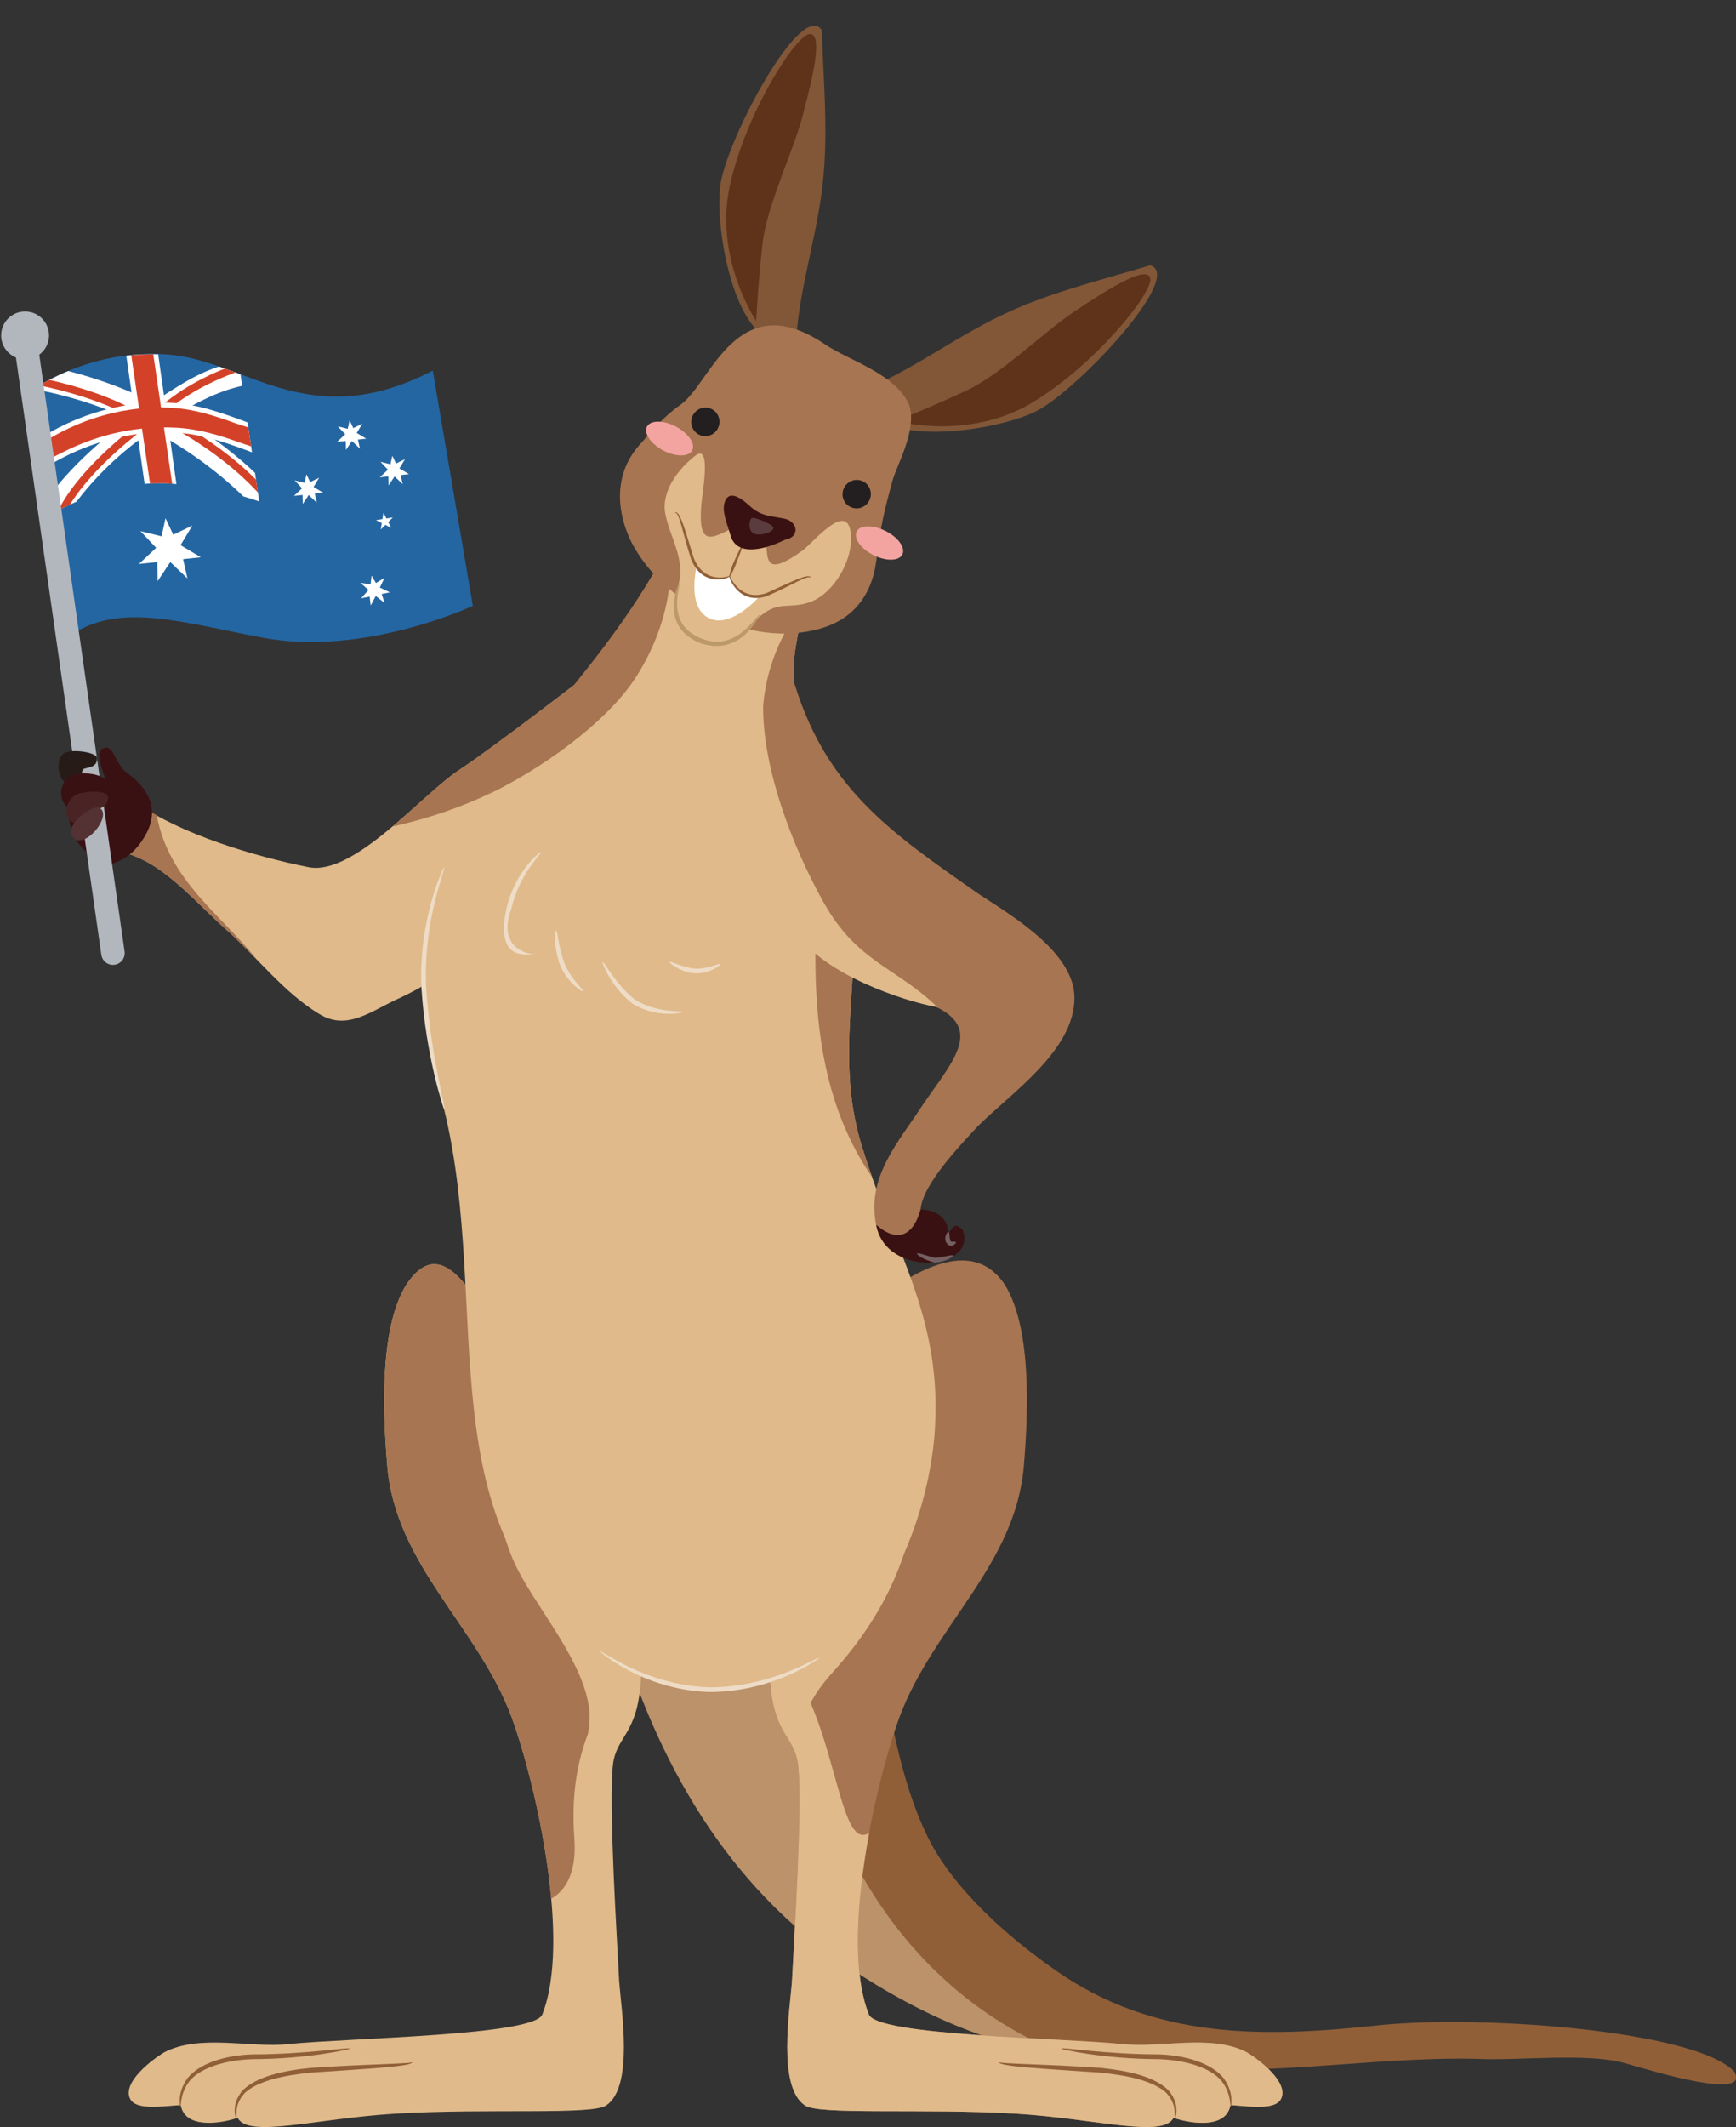 <?xml version="1.0" encoding="UTF-8"?><svg xmlns="http://www.w3.org/2000/svg" xmlns:xlink="http://www.w3.org/1999/xlink" height="562.0" preserveAspectRatio="xMidYMid meet" version="1.0" viewBox="-0.3 -6.8 459.0 562.0" width="459.0" zoomAndPan="magnify"><rect x="-0.3" y="-6.8" width="459.0" height="562.0" fill="#333333" stroke="none"/><defs><clipPath id="a"><path d="M 161 373 L 458.73 373 L 458.73 544 L 161 544 Z M 161 373"/></clipPath><clipPath id="b"><path d="M 33 327 L 170 327 L 170 555.211 L 33 555.211 Z M 33 327"/></clipPath><clipPath id="c"><path d="M 203 326 L 339 326 L 339 555.211 L 203 555.211 Z M 203 326"/></clipPath><clipPath id="d"><path d="M 203 428 L 339 428 L 339 555.211 L 203 555.211 Z M 203 428"/></clipPath></defs><g><g clip-path="url(#a)"><path d="M 364.59 528.273 C 333.938 531.617 304.961 532.176 278.766 513.785 C 265.949 504.867 251.457 492.051 244.77 478.117 C 237.527 463.07 235.297 446.352 231.953 430.746 C 228.051 411.801 223.035 392.848 207.988 380.035 C 187.367 363.312 173.434 380.59 162.848 397.867 C 162.289 398.98 161.734 399.539 161.176 400.652 L 162.848 422.945 C 173.434 458.613 191.828 491.492 223.594 512.672 C 257.031 534.961 282.109 538.863 320.562 539.977 C 343.41 540.539 367.371 536.637 390.223 537.191 C 400.809 537.746 419.207 535.52 429.238 538.305 C 437.039 540.539 462.672 548.336 458.219 540.539 C 448.188 529.949 393.016 525.484 364.59 528.273" fill="#905f38"/></g><g><path d="M 207.047 379.309 C 186.945 363.871 173.273 380.852 162.848 397.867 C 162.289 398.98 161.734 399.539 161.176 400.652 L 162.848 422.945 C 173.434 458.613 191.828 491.492 223.594 512.672 C 245.121 527.02 263.199 533.73 283.598 537.004 C 221.363 513.785 202.156 443.863 207.047 379.309" fill="#bb9269"/></g><g clip-path="url(#b)"><path d="M 167.863 415.699 C 165.805 400.629 134.98 348.266 134.98 348.266 C 127.18 342.695 118.258 315.945 107.117 332.66 C 99.871 344.367 100.984 367.215 102.102 380.59 C 104.328 406.785 126.062 422.945 134.98 446.91 C 141.664 465.301 150.719 506.344 143.066 525.488 C 140.836 531.062 92.625 531.617 75.906 533.289 C 65.875 534.402 52.5 530.504 43.023 535.52 C 40.242 537.191 31.883 543.324 34.109 547.777 C 35.781 551.125 44.141 549.449 47.484 549.449 C 48.602 555.582 57.516 554.469 62.531 552.793 C 65.387 558.242 83.152 552.953 104.328 551.68 C 128.664 550.219 156.781 552.133 160.059 549.449 C 167.305 544.434 163.965 524.371 163.402 516.574 C 162.848 505.426 160.617 470.871 161.73 459.727 C 162.848 449.137 172.879 452.48 167.863 415.699" fill="#e0ba8a"/></g><g><path d="M 133.844 347.312 C 126.316 340.207 117.723 316.746 107.117 332.66 C 99.871 344.367 100.984 367.215 102.102 380.59 C 104.328 406.785 126.062 422.945 134.98 446.91 C 138.996 457.953 143.84 477.152 145.43 494.883 C 146.898 494.055 152.398 490.793 151.562 479.09 C 150.711 467.16 152.352 458.809 155.141 451.32 C 158.246 438.129 145.141 423.027 137.77 410.125 C 126.398 390.23 131.926 367.93 133.844 347.312" fill="#a77551"/></g><g><path d="M 108.719 538.027 C 108.945 539.215 96.723 539.809 82.047 540.82 C 74.777 541.52 67.973 542.965 64.484 546.141 C 61.176 549.613 62.586 553.188 62.113 553.07 C 62.301 553.305 60.352 549.637 63.863 545.512 C 67.559 541.852 74.582 540.297 81.914 539.574 C 96.816 538.539 108.734 538.535 108.719 538.027" fill="#905f38"/></g><g><path d="M 92.207 534.473 C 92.328 534.699 80.754 537.254 66.41 537.27 C 59.363 537.508 52.891 539.48 49.906 542.938 C 47.074 546.527 47.766 549.84 47.277 549.727 C 47.453 549.871 46.316 546.496 49.219 542.375 C 52.332 538.418 59.18 536.254 66.348 536.02 C 80.742 535.992 92.07 534.035 92.207 534.473" fill="#905f38"/></g><g clip-path="url(#c)"><path d="M 204.645 415.699 C 206.699 400.629 224.152 342.133 224.152 342.133 C 231.949 336.562 254.246 315.945 265.387 332.66 C 272.637 344.367 271.52 367.215 270.402 380.59 C 268.176 406.785 246.441 422.945 237.527 446.91 C 230.84 465.301 221.785 506.344 229.441 525.488 C 231.672 531.062 279.879 531.617 296.598 533.289 C 306.629 534.402 320.004 530.504 329.48 535.52 C 332.262 537.191 340.621 543.324 338.395 547.777 C 336.723 551.125 328.363 549.449 325.02 549.449 C 323.906 555.582 314.988 554.469 309.973 552.793 C 307.117 558.242 289.352 552.953 268.176 551.68 C 243.844 550.219 215.723 552.133 212.449 549.449 C 205.199 544.434 208.543 524.371 209.105 516.574 C 209.66 505.426 211.891 470.871 210.773 459.727 C 209.66 449.137 199.629 452.48 204.645 415.699" fill="#a77551"/></g><g><path d="M 220.109 434.785 C 249.203 402.461 245.391 369.316 235.738 333.555 C 230.906 336.797 226.73 340.289 224.152 342.133 C 224.152 342.133 206.699 400.629 204.645 415.699 C 199.629 452.48 209.66 449.137 210.773 459.727 C 210.848 460.441 210.902 461.254 210.945 462.145 C 213.797 453.508 207.57 448.578 220.109 434.785" fill="#e0ba8a"/></g><g clip-path="url(#d)"><path d="M 329.48 535.52 C 320.004 530.504 306.629 534.402 296.598 533.289 C 279.879 531.617 231.672 531.062 229.441 525.488 C 224.891 514.105 226.262 495 229.516 477.496 C 220.527 483.27 220.945 441.473 203.406 428.035 C 202.07 451.84 209.805 450.5 210.773 459.727 C 211.891 470.871 209.66 505.426 209.105 516.574 C 208.543 524.371 205.199 544.434 212.449 549.449 C 215.723 552.133 243.844 550.219 268.176 551.68 C 289.352 552.953 307.117 558.242 309.973 552.793 C 314.988 554.469 323.906 555.582 325.02 549.449 C 328.363 549.449 336.723 551.125 338.395 547.777 C 340.621 543.324 332.262 537.191 329.48 535.52" fill="#e0ba8a"/></g><g><path d="M 263.785 538.027 C 263.562 539.215 275.781 539.809 290.461 540.82 C 297.73 541.52 304.531 542.965 308.02 546.141 C 311.328 549.613 309.922 553.188 310.391 553.07 C 310.203 553.305 312.156 549.637 308.645 545.512 C 304.945 541.852 297.926 540.297 290.59 539.574 C 275.691 538.539 263.77 538.535 263.785 538.027" fill="#905f38"/></g><g><path d="M 280.297 534.473 C 280.18 534.699 291.754 537.254 306.094 537.27 C 313.141 537.508 319.613 539.48 322.598 542.938 C 325.434 546.527 324.738 549.84 325.23 549.727 C 325.051 549.871 326.191 546.496 323.285 542.375 C 320.176 538.418 313.324 536.254 306.16 536.02 C 291.762 535.992 280.434 534.035 280.297 534.473" fill="#905f38"/></g><g><path d="M 162.848 163.797 L 156.715 170.207 C 153.098 172.992 129.965 190.824 121.051 196.676 C 111.297 203.082 93.18 224.82 81.203 222.312 C 67.27 219.523 47.484 213.676 35.781 205.316 C 35.027 204.766 34.297 204.18 33.602 203.555 C 18.02 204.898 15.879 214.539 27.84 217.02 C 29.781 217.27 35.07 219.219 36.898 220.086 C 45.258 223.988 52.781 232.902 59.746 239.031 C 67.828 246.277 74.793 255.473 83.988 261.047 C 91.512 265.781 97.922 260.207 105.445 256.863 C 113.805 252.965 121.051 247.672 128.574 242.652 C 137.77 236.523 146.684 231.508 152.539 221.754 C 157.555 212.84 161.734 201.973 165.355 192.496 C 168.98 183.301 171.207 170.762 162.848 163.797" fill="#e0ba8a"/></g><g><path d="M 35.781 205.316 C 35.027 204.766 34.297 204.18 33.602 203.555 C 18.02 204.898 15.879 214.539 27.84 217.02 C 29.781 217.27 35.07 219.219 36.898 220.086 C 45.258 223.988 52.781 232.902 59.746 239.031 C 62.449 241.457 65.027 244.102 67.605 246.754 C 58.605 235.27 44.285 225.934 41.168 208.672 C 39.25 207.598 37.422 206.488 35.781 205.316" fill="#a77551"/></g><g><path d="M 168.102 172.777 C 167.379 169.359 165.773 166.234 162.848 163.797 L 156.715 170.207 C 153.098 172.992 129.965 190.824 121.051 196.676 C 116.512 199.656 110.156 205.949 103.453 211.582 C 131.395 205.395 151.789 191.598 168.102 172.777" fill="#a77551"/></g><g><path d="M 228.051 297.551 C 222.191 279.98 224.504 264.297 225.309 247.664 C 224.484 247.152 224.16 231.203 224.758 226.352 C 221.617 206.027 208.098 189.055 209.66 167.703 C 210.219 157.672 217.465 142.066 207.988 134.82 C 199.074 127.578 181.789 132.035 175.105 140.395 L 173.434 143.18 C 164.52 158.227 155.605 171.602 144.453 184.977 C 134.98 196.125 122.164 208.387 117.148 222.316 C 114.793 228.211 112.176 242.355 112.191 242.402 C 110.645 256.961 113.383 271.02 117.148 286.406 C 129.965 338.793 111.57 397.867 158.387 429.633 C 176.777 442.449 196.285 443.008 216.348 431.305 C 235.855 420.16 246.441 389.508 246.996 368.332 C 248.113 340.469 235.855 322.633 228.051 297.551" fill="#e0ba8a"/></g><g><path d="M 230.297 304.238 C 229.52 302.055 228.762 299.84 228.051 297.551 C 222.191 279.98 224.504 264.297 225.309 247.664 C 224.484 247.152 224.16 231.203 224.758 226.352 C 223.547 218.496 220.777 211.141 217.93 203.836 C 215.105 237.305 210.254 275.262 230.297 304.238" fill="#a77551"/></g><g><path d="M 216.348 431.305 C 216.539 431.098 204.73 440.305 187.055 440.273 C 169.348 439.59 158.172 429.406 158.387 429.633 C 158.613 428.887 169.938 438.391 187.086 439.02 C 204.207 439.09 216.152 430.543 216.348 431.305" fill="#eedcc6"/></g><g><path d="M 225.52 240.699 C 225.562 237.414 225.508 234.082 225.262 230.676 C 223.59 208.383 207.988 190.551 209.66 167.703 C 209.902 163.332 211.414 157.906 212.262 152.57 C 190.504 180.992 204.246 214.672 225.52 240.699" fill="#a77551"/></g><g><path d="M 117.148 286.406 C 117.074 286.461 112.289 272.461 111.133 254.297 C 110.266 235.867 117.098 222.113 117.148 222.316 C 117.715 222.43 111.52 236.152 112.387 254.242 C 113.52 272.148 117.746 286.301 117.148 286.406" fill="#eedcc6"/></g><g><path d="M 167.863 172.09 C 179.066 154.656 177.535 137.355 175.105 140.395 L 173.434 143.18 C 164.52 158.227 155.395 169.578 144.246 182.957 C 139.383 188.68 133.859 196.723 128.742 203.105 C 141.574 197.09 159.77 184.676 167.863 172.09" fill="#a77551"/></g><g><path d="M 141.113 245.164 C 141.234 245.082 139.02 246.012 136.004 244.883 C 132.23 243.254 132.617 237.543 133.656 233.098 C 135.914 223.316 142.664 217.992 142.781 218.414 C 143.004 218.629 137.062 223.98 134.875 233.398 C 130.645 244.797 141.434 245.707 141.113 245.164" fill="#eedcc6"/></g><g><path d="M 153.93 255.195 C 153.93 255.406 149.906 253.207 147.805 248.25 C 145.965 243.293 146.484 238.988 146.684 239.035 C 147.172 239.027 147.242 243.145 148.965 247.781 C 150.91 252.355 154.23 254.766 153.93 255.195" fill="#eedcc6"/></g><g><path d="M 180.121 260.77 C 180.312 260.602 173.719 262.551 166.879 258.359 C 160.789 253.449 158.895 247.332 158.945 247.395 C 159.504 247.051 161.934 252.781 167.594 257.328 C 173.832 261.184 180.172 259.949 180.121 260.77" fill="#eedcc6"/></g><g><path d="M 190.152 247.953 C 190.359 248.031 187.645 250.52 183.359 250.375 C 179.16 249.941 176.602 247.508 176.777 247.395 C 177.062 246.988 179.699 248.742 183.441 249.125 C 187.215 249.254 189.863 247.531 190.152 247.953" fill="#eedcc6"/></g><g><path d="M 216.973 1.137 C 211.539 -6.805 192.312 29.141 190.223 41.68 C 188.551 51.711 193.148 80.969 204.852 83.477 L 210.285 82.223 C 211.121 68.848 216.141 54.219 217.395 40.008 C 218.645 27.051 217.395 14.094 216.973 1.137" fill="#815738"/></g><g><path d="M 199.629 77.977 C 199.629 77.977 188.48 61.539 192.66 42.309 C 196.84 23.082 210.215 2.184 213.84 2.184 C 217.465 2.184 214.395 14.445 211.887 23.918 C 209.379 33.391 202.418 47.605 201.301 57.637 C 200.184 67.668 199.629 77.977 199.629 77.977" fill="#5f321a"/></g><g><path d="M 303.781 63.301 C 313.051 65.887 285.211 95.664 274.008 101.684 C 265.051 106.496 235.871 111.562 229.727 101.289 L 229.168 95.742 C 241.559 90.645 253.797 81.184 266.844 75.422 C 278.703 70.062 291.379 67.074 303.781 63.301" fill="#815738"/></g><g><path d="M 236.617 104.465 C 236.617 104.465 255.77 109.727 272.629 99.574 C 289.488 89.426 304.965 70.035 303.797 66.605 C 302.629 63.176 292.008 70.027 283.848 75.449 C 275.688 80.875 264.477 92.047 255.336 96.336 C 246.199 100.617 236.617 104.465 236.617 104.465" fill="#5f321a"/></g><g><path d="M 240.172 100.406 C 236.828 92.047 223.898 88.32 218.02 84.312 C 194.402 68.223 187.715 94.555 179.562 100.195 C 175.086 103.301 172.043 107.094 168.699 110.855 C 162.43 117.961 162.43 127.156 166.188 135.516 C 174.129 152.234 196.703 163.938 214.676 159.758 C 224.707 157.668 230.141 150.98 231.395 141.367 C 232.648 131.754 233.273 129.039 235.781 119.84 C 236.961 115.922 242.086 106.879 240.172 100.406" fill="#a77551"/></g><g><path d="M 212.168 138.441 C 196.492 149.938 206.598 132.312 198.793 131.754 L 196.285 131.477 C 189.879 133.703 183.953 140.32 185.141 126.461 C 185.426 123.129 187.879 110.125 183.469 113.641 C 177.34 118.52 174.551 124.508 175.664 129.246 C 177.059 135.656 180.816 140.809 179.148 147.496 C 177.758 153.629 177.07 157.961 183.047 161.57 C 192.73 167.418 196.426 159.477 200.883 155.855 C 205.898 151.676 208.824 154.469 214.676 151.961 C 220.246 149.453 224.633 141.844 224.707 135.934 C 224.848 124.371 215.512 135.656 212.168 138.441" fill="#e0ba8a"/></g><g><path d="M 200.883 155.855 C 200.68 154.148 196.859 166.836 185.09 163.223 C 173.016 158.535 179.832 146.055 179.148 147.496 C 180.43 146.648 174.602 158.141 185.566 162.062 C 195.492 165.656 200.289 153.855 200.883 155.855" fill="#bc9969"/></g><g><path d="M 183.949 142.492 C 183.949 142.492 186.09 147.781 192.648 145.395 C 192.648 145.395 194.906 151.75 200.496 150.789 C 200.496 150.789 193.281 159.113 187.508 156.691 C 181.734 154.277 183.367 145.242 183.949 142.492" fill="#fff"/></g><g><path d="M 192.746 145.207 C 193.707 145.648 185.613 149.148 182.406 140.891 C 180.066 133.691 179.227 127.906 177.996 128.75 C 179.383 127.348 180.965 133.809 183.078 140.504 C 186.02 148.156 193.27 145.277 192.746 145.207" fill="#905f38"/></g><g><path d="M 192.664 145.176 C 192.336 144.75 195.098 152.543 202.465 149.859 C 208.609 147.129 214.23 144.07 214.164 146.121 C 213.941 144.566 209.297 147.77 202.629 150.648 C 194.645 153.504 191.785 144.664 192.664 145.176" fill="#905f38"/></g><g><path d="M 192.648 145.395 C 192.457 145.316 192.801 143.984 193.41 142.426 C 194.016 140.867 196.238 136.27 196.422 136.352 C 196.609 136.43 194.699 141.168 194.09 142.73 C 193.48 144.285 192.836 145.484 192.648 145.395" fill="#905f38"/></g><g><path d="M 189.695 105.957 C 188.977 107.914 186.824 108.914 184.895 108.207 C 182.965 107.492 181.98 105.332 182.699 103.375 C 183.418 101.418 185.566 100.414 187.5 101.125 C 189.434 101.84 190.414 103.996 189.695 105.957" fill="#231f20"/></g><g><path d="M 182.715 112.211 C 181.797 113.953 178.383 113.965 175.078 112.23 C 171.773 110.492 169.848 107.664 170.762 105.922 C 171.676 104.176 175.105 104.176 178.402 105.91 C 181.703 107.652 183.641 110.469 182.715 112.211" fill="#f3a4a1"/></g><g><path d="M 222.91 122.027 C 221.938 123.875 222.629 126.145 224.449 127.105 C 226.273 128.062 228.535 127.352 229.508 125.508 C 230.484 123.66 229.789 121.395 227.973 120.43 C 226.148 119.473 223.883 120.184 222.91 122.027" fill="#231f20"/></g><g><path d="M 226.207 133.648 C 225.32 135.41 227.301 138.191 230.641 139.867 C 233.973 141.543 237.395 141.465 238.285 139.703 C 239.172 137.945 237.172 135.16 233.84 133.488 C 230.5 131.82 227.086 131.883 226.207 133.648" fill="#f3a4a1"/></g><g><path d="M 207.016 130.227 C 203.672 129.527 201.164 129.668 198.238 127.16 C 196.285 125.348 192.105 121.727 191.133 126.602 C 190.715 128.832 192.203 132.316 192.805 134.543 C 194.895 142.348 207.293 135.797 207.293 135.797 C 211.332 135.102 210.637 130.922 207.016 130.227" fill="#3a1112"/></g><g><path d="M 203.527 131.891 C 202.078 131.039 199.211 129.805 198.516 130.082 C 197.82 130.359 197.258 133.566 199.211 134.262 C 201.164 134.957 205.898 133.281 203.527 131.891" fill="#5b3c3e"/></g><g><path d="M 231.348 316.793 C 231.367 316.883 231.371 316.969 231.395 317.062 C 234.184 330.988 258.145 328.762 254.246 318.172 C 251.664 315.453 251.457 318.734 250.344 318.734 C 250.344 314.828 246.789 312.738 242.891 312.738 C 240.379 317.23 238.434 316.695 231.348 316.793" fill="#3a1112"/></g><g><path d="M 283.781 256.871 C 283.781 245.168 268.176 235.691 258.703 229.562 C 234.738 212.844 217.465 201.141 209.105 171.605 L 205.762 174.949 C 191.828 189.996 203.527 224.547 213.004 239.035 C 221.363 251.855 231.395 252.969 244.215 257.984 C 260.934 264.113 251.875 273.098 243.516 285.359 C 237.43 294.77 228.746 304.113 231.348 316.793 C 237.453 322.141 241.426 319.008 243.098 312.738 C 243.723 305.945 253.738 295.672 258.145 290.863 C 267.062 281.949 283.781 270.805 283.781 256.871" fill="#a77551"/></g><g><path d="M 217.602 231.859 C 209.203 217.02 200.465 194.449 201.578 177.176 C 191.824 202.254 201.848 226.938 209.941 239.312 C 217.406 250.77 238.766 257.758 247.59 259.34 C 236.41 248.578 226.477 247.531 217.602 231.859" fill="#e0ba8a"/></g><g><path d="M 252.398 321.41 C 252.848 321.195 251.219 323.707 249.789 321.367 C 249.227 319.633 250.367 318.469 250.516 318.691 C 250.891 318.93 250.613 319.891 250.961 320.902 C 251.094 321.695 252.117 320.988 252.398 321.41" fill="#745f62"/></g><g><path d="M 251.77 324.961 C 251.809 325.223 250.012 326.531 246.852 326.82 C 243.723 326.02 242.176 324.762 242.156 324.441 C 242.164 324.047 244.633 324.961 246.93 325.57 C 249.344 325.344 251.703 324.562 251.77 324.961" fill="#745f62"/></g><g><path d="M 33.434 197.531 C 29.996 195.121 29.824 189.422 26.852 191.023 C 23.879 192.629 28.961 199.52 27.152 200.75 C 26.223 201.379 22.762 199.668 18.863 197.871 C 17.961 200.137 17.586 202.648 17.484 205.684 C 18.074 212.074 18.805 215.406 23.828 219.41 C 24.875 219.391 26.762 221.914 27.961 221.707 C 33.977 220.688 37.051 215.98 38.449 213.328 C 42.574 205.484 36.863 199.949 33.434 197.531" fill="#3a1112"/></g><g><path d="M 114.129 91.121 C 81.02 108.254 64.883 88.094 43.18 86.832 C 27.438 85.91 15.137 91.965 9.535 95.355 L 18.531 160.836 C 18.785 160.738 19.047 160.613 19.316 160.449 C 32.16 152.441 48.441 157.816 69.191 161.699 C 96.133 166.742 124.719 153.27 124.719 153.27 L 114.129 91.121" fill="#2466a2"/></g><g><path d="M 43.18 86.832 C 27.438 85.91 15.137 91.965 9.535 95.355 L 13.832 128.957 C 16.789 126.488 31.832 120.219 43.566 120.906 C 52.898 121.449 59.168 122.625 68.238 125.688 L 63.293 92.102 C 56.66 89.641 50.211 87.242 43.18 86.832" fill="#2466a2"/></g><g><path d="M 67.121 118.133 C 58.793 110.25 42.258 97.457 17.734 91.238 C 14.285 92.664 11.492 94.172 9.535 95.355 L 9.648 96.199 C 37.785 101.629 56.238 116.738 64.031 124.355 C 65.379 124.754 66.762 125.191 68.238 125.688 L 67.121 118.133" fill="#fff"/></g><g><path d="M 41.207 101.785 L 40.34 103.559 C 55.004 110.727 63.738 118.816 67.891 123.332 L 67.391 119.922 C 62.609 115.141 54.246 108.164 41.207 101.785" fill="#d34228"/></g><g><path d="M 33.254 100.551 C 32.891 100.352 25.812 96.527 12.734 93.57 C 11.75 94.078 10.883 94.57 10.113 95.023 C 24.367 97.992 32.207 102.223 32.305 102.273 L 33.254 100.551" fill="#d34228"/></g><g><path d="M 57.578 90.039 C 51.645 92.039 47.625 94.59 39.516 99.934 C 27.57 107.801 17.668 117.473 13.168 123.777 L 13.832 128.957 C 14.781 128.164 16.98 126.98 19.914 125.762 C 24.203 120.137 31 112.789 40.938 106.238 C 50.543 99.906 57.043 96.613 63.738 95.141 L 63.293 92.102 C 61.379 91.391 59.48 90.695 57.578 90.039" fill="#fff"/></g><g><path d="M 37.953 106.379 L 36.809 104.77 C 36.09 105.285 21.039 116.176 15.055 128.133 C 15.863 127.648 16.934 127.094 18.211 126.512 C 24.742 115.934 37.789 106.488 37.953 106.379" fill="#d34228"/></g><g><path d="M 43.914 101.723 C 43.988 101.648 50.156 95.895 61.949 91.613 C 60.996 91.266 60.047 90.926 59.098 90.586 C 48.414 94.844 42.844 100.016 42.547 100.305 L 43.914 101.723" fill="#d34228"/></g><g><path d="M 33.094 87.18 L 37.934 121.066 C 39.852 120.875 41.746 120.797 43.566 120.906 C 44.527 120.965 45.438 121.031 46.34 121.102 L 41.527 86.812 C 38.586 86.738 35.758 86.848 33.094 87.18" fill="#fff"/></g><g><path d="M 12.824 116.059 C 18.422 112.664 30.723 106.605 46.465 107.531 C 53.41 107.938 59.777 110.277 66.328 112.707 L 65.164 104.816 C 58.621 102.391 52.254 100.055 45.312 99.645 C 29.574 98.723 17.27 104.777 11.672 108.176 L 12.824 116.059" fill="#fff"/></g><g><path d="M 46.539 106.223 C 52.316 106.559 57.695 108.199 62.895 110.059 C 63.262 110.191 64.797 110.707 66.098 111.152 L 65.359 106.145 C 64.094 105.746 62.566 105.266 62.199 105.129 C 56.762 103.145 51.152 101.305 45.238 100.957 C 32.164 100.195 21.602 104.309 15.234 107.699 C 14.516 108.086 12.645 109.105 11.875 109.547 L 12.605 114.57 C 13.484 114.094 15.527 113.086 16.402 112.648 C 23.133 109.234 33.621 105.465 46.539 106.223" fill="#d34228"/></g><g><path d="M 6.426 83.281 C 4.73 83.52 3.551 85.094 3.793 86.789 L 26.492 245.469 C 26.734 247.172 28.305 248.352 30.008 248.102 C 31.707 247.863 32.887 246.285 32.637 244.598 L 9.938 85.914 C 9.695 84.211 8.125 83.035 6.426 83.281" fill="#b2b7be"/></g><g><path d="M 12.629 82.438 C 12.285 85.91 9.191 88.457 5.711 88.113 C 2.234 87.773 -0.309 84.688 0.031 81.207 C 0.371 77.73 3.469 75.184 6.945 75.527 C 10.422 75.871 12.965 78.957 12.629 82.438" fill="#b2b7be"/></g><g><path d="M 34.41 87.07 L 39.363 120.969 C 40.793 120.871 42.203 120.828 43.566 120.906 C 44.141 120.938 44.676 120.984 45.223 121.023 L 40.227 86.82 C 38.23 86.816 36.285 86.891 34.41 87.07" fill="#d34228"/></g><g><path d="M 52.785 140.434 L 47.434 137.234 L 50.57 132.055 L 45.512 134.488 L 43.457 130.133 L 42.43 134.902 L 36.836 133.551 L 40.992 137.949 L 36.438 142.211 L 41.27 141.703 L 41.383 146.738 L 44.723 141.715 L 49.258 146.035 L 48.113 140.938 L 52.785 140.434" fill="#fff"/></g><g><path d="M 96.539 109.105 L 94.016 107.598 L 95.492 105.156 L 93.105 106.305 L 92.141 104.25 L 91.648 106.5 L 89.016 105.859 L 90.973 107.938 L 88.824 109.945 L 91.105 109.711 L 91.16 112.082 L 92.734 109.715 L 94.875 111.754 L 94.332 109.348 L 96.539 109.105" fill="#fff"/></g><g><path d="M 85.125 123.387 L 82.605 121.875 L 84.082 119.434 L 81.699 120.582 L 80.727 118.523 L 80.238 120.777 L 77.602 120.137 L 79.562 122.215 L 77.414 124.223 L 79.691 123.984 L 79.75 126.359 L 81.32 123.992 L 83.465 126.031 L 82.922 123.625 L 85.125 123.387" fill="#fff"/></g><g><path d="M 107.828 118.48 L 105.305 116.969 L 106.781 114.527 L 104.398 115.676 L 103.43 113.621 L 102.941 115.871 L 100.305 115.23 L 102.262 117.309 L 100.113 119.32 L 102.395 119.078 L 102.449 121.453 L 104.023 119.086 L 106.164 121.121 L 105.621 118.719 L 107.828 118.48" fill="#fff"/></g><g><path d="M 102.777 149.715 L 100.129 148.453 L 101.363 145.879 L 99.098 147.25 L 97.938 145.297 L 97.668 147.586 L 94.984 147.199 L 97.129 149.078 L 95.184 151.285 L 97.43 150.828 L 97.711 153.188 L 99.051 150.68 L 101.379 152.504 L 100.609 150.164 L 102.777 149.715" fill="#fff"/></g><g><path d="M 103.125 132.668 L 101.594 131.887 L 100.379 133.102 L 100.648 131.406 L 99.117 130.629 L 100.812 130.355 L 101.086 128.66 L 101.863 130.191 L 103.559 129.922 L 102.344 131.137 L 103.125 132.668" fill="#fff"/></g><g><path d="M 25.352 193.492 C 25.285 192.059 19.652 191.133 17.105 191.984 C 14.559 192.836 14.531 198.285 17.016 200.055 C 19.496 201.828 21.41 197.941 21.41 197.941 C 21.41 197.941 21.219 197.227 21.645 196.531 C 22.062 195.836 25.484 196.422 25.352 193.492" fill="#271b18"/></g><g><path d="M 28.215 200.527 C 28.504 198.602 23.953 196.891 19.594 197.797 C 15.23 198.703 14.777 205.051 17.773 206.441 C 20.77 207.824 21.992 203.102 21.992 203.102 C 21.992 203.102 27.613 204.445 28.215 200.527" fill="#3a1112"/></g><g><path d="M 28.242 203.66 C 28.109 202.234 23.641 202.031 20.586 202.871 C 17.539 203.707 15.801 208.719 18.695 210.398 C 21.578 212.082 23.816 207.289 23.816 207.289 C 23.816 207.289 28.559 207.203 28.242 203.66" fill="#4a2425"/></g><g><path d="M 26.145 206.738 C 24.352 205.594 18.598 210.094 18.535 212.617 C 18.477 215.145 20.57 216.199 23.352 214.145 C 26.121 212.09 28.137 207.996 26.145 206.738" fill="#543233"/></g></g></svg>